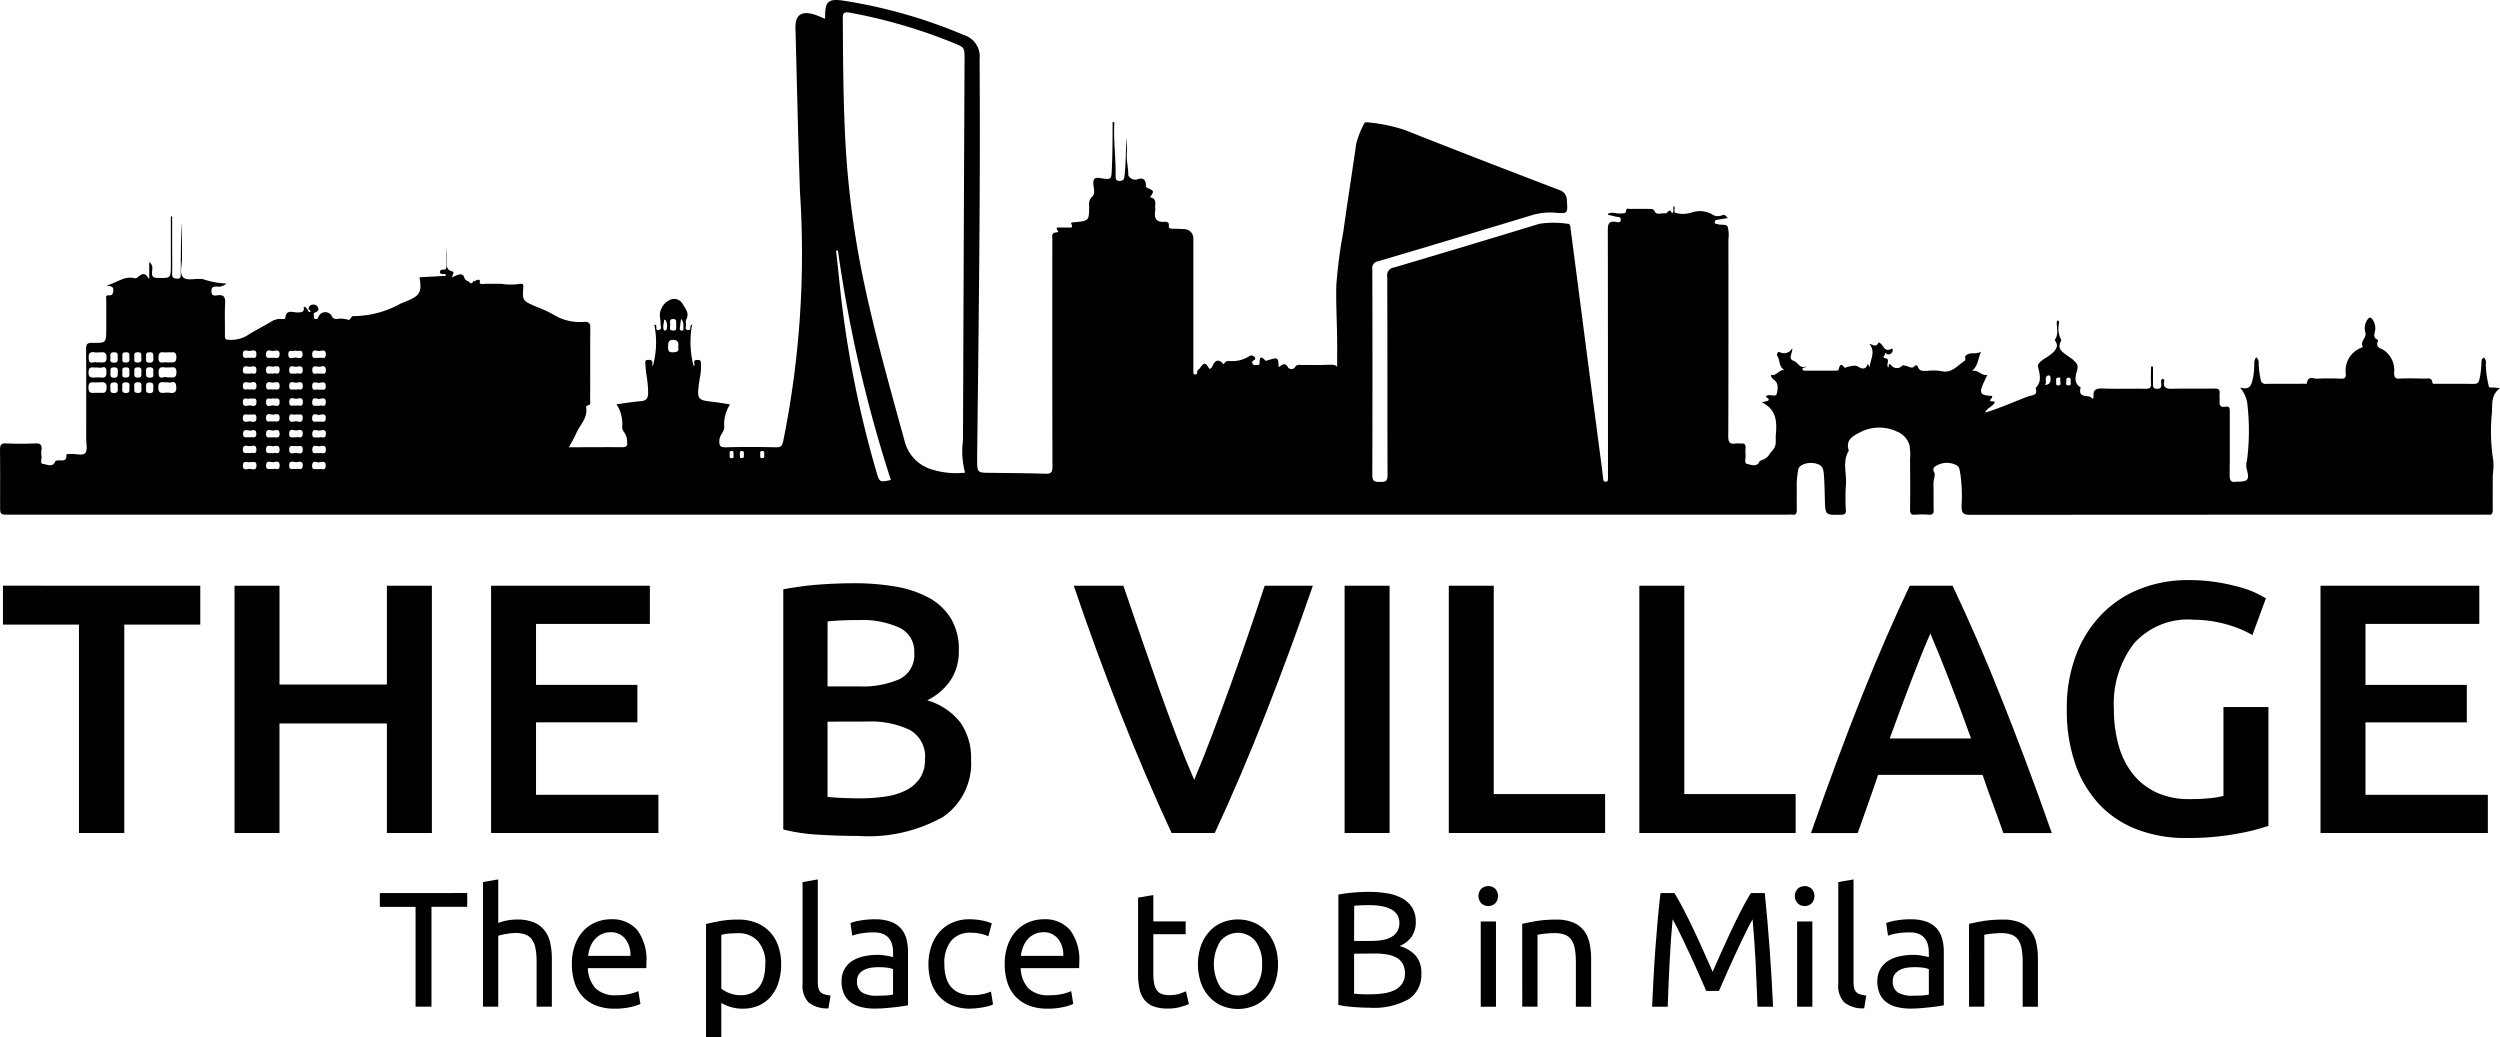 <svg xmlns="http://www.w3.org/2000/svg" xmlns:xlink="http://www.w3.org/1999/xlink" width="120.535" height="50" viewBox="0 0 120.535 50">
  <defs>
    <clipPath id="clip-path">
      <rect id="Rettangolo_29" data-name="Rettangolo 29" width="120.535" height="50"/>
    </clipPath>
  </defs>
  <g id="Raggruppa_44" data-name="Raggruppa 44" clip-path="url(#clip-path)">
    <path id="Tracciato_80" data-name="Tracciato 80" d="M36.848,21.921c-.01-.075.034-.185-.109-.175-.116.008-.084.1-.084.168s-.032.186.108.176c.116-.008.075-.1.086-.169m-1.181.017c.025.047-.031.15.091.153s.106-.1.106-.181.022-.159-.091-.165c-.147-.007-.087.109-.107.192m-.3-.028c-.013-.064.036-.164-.085-.166-.137,0-.1.106-.1.182s-.025.162.087.166c.144.005.084-.112.1-.182m-3.344-6.494c-.018.189-.09.352-.006.517.005.01.1,0,.109-.022a.558.558,0,0,0-.045-.487s-.015,0-.057-.009m.809-.038c-.023.177-.041.312-.058.446-.008.06.009.108.075.118.1.014.1-.056.1-.121-.01-.134.037-.28-.116-.443M99.623,18.4c.006.075-.052.174.1.182s.117-.077.112-.163.037-.214-.109-.21c-.108,0-.109.1-.1.19m-.288-.014c-.041-.051.076-.2-.1-.182-.146.012-.1.129-.1.215s-.027.171.113.162.076-.116.092-.2m-.75.189c.316-.051.271-.23.268-.382a.09.09,0,0,0-.143-.071c-.171.11,0,.287-.125.453M5.9,17.239c.018.087-.065.24.162.241.18,0,.187-.089.175-.217s.064-.284-.179-.278c-.194,0-.156.123-.158.255m.914,0c-.016-.108.059-.256-.166-.257s-.171.137-.169.255-.053.234.149.241.2-.1.186-.239m-.578.695c0-.1.041-.22-.161-.224-.223,0-.175.134-.175.255s-.042.234.159.238c.22,0,.176-.131.177-.269m.577.042c0-.134.047-.271-.175-.266-.2,0-.16.126-.16.238s-.044.26.176.255c.2,0,.156-.127.159-.227m5.226,3.11c.118-.039.322.091.319-.178,0-.25-.194-.153-.3-.148s-.328-.118-.339.145.2.148.322.181m2.187-4.193c-.093.092-.324-.094-.327.183s.208.169.333.164.363.116.353-.172c-.008-.268-.233-.092-.359-.175m-7.41,1.784c-.013-.1.06-.245-.164-.248s-.183.124-.177.248-.056.262.164.267.177-.129.176-.266m.574-.731c-.011-.089.059-.236-.165-.238s-.182.122-.184.25-.017.252.188.248.164-.119.161-.26m0-.7c0-.135.038-.268-.176-.265-.187,0-.183.108-.171.231s-.066.266.161.271c.2,0,.2-.108.185-.237m-1.15,1.448c0-.132.043-.264-.175-.264s-.163.145-.166.259-.045.259.173.257.158-.147.168-.252m-.567-1.46c0-.12.043-.255-.174-.253-.181,0-.191.1-.175.227.014.11-.072.268.158.275.2.006.209-.1.191-.249m26.931-1.555c-.028-.11.073-.306-.162-.3-.183.005-.133.167-.127.272s-.09.276.139.283c.2.005.137-.141.15-.255m-27.281,3c.014.112-.057.263.163.269.2.006.2-.11.19-.246-.01-.113.059-.263-.164-.267-.2,0-.2.1-.189.244m1.72,0c0,.146-.03.275.179.273s.165-.144.169-.263.033-.252-.178-.25-.162.142-.17.241m8.347.892c.081-.089.31.117.318-.173s-.2-.174-.32-.168-.324-.133-.335.15.2.138.337.191m-.009-.778c.117-.053.334.1.326-.18s-.215-.153-.334-.156-.326-.114-.321.166.222.107.328.169m-.007,1.541c.111-.055.323.107.333-.168s-.2-.17-.32-.165-.324-.132-.335.148.2.142.321.184m0,2.292c.1-.073.316.119.332-.161s-.193-.184-.315-.175-.322-.127-.34.148.2.141.323.188M5.329,17.912c-.008.178-.034.291.16.3s.192-.112.19-.248.028-.254-.185-.252-.161.146-.165.2m6.708.874c.121-.052.334.1.328-.181s-.212-.153-.33-.156-.327-.106-.325.165.221.11.326.172m2.22,3.833c.1-.071.317.111.339-.157s-.183-.191-.309-.181-.35-.126-.344.175c.005.259.2.109.314.164m-1.1-3.835c.115-.052.329.1.327-.175s-.208-.161-.328-.161-.324-.112-.325.162.214.119.326.174m1.128.008c.087-.083.315.109.315-.179,0-.273-.207-.166-.327-.163s-.324-.121-.328.158.211.124.34.185m-1.128,3.826c.1-.065.319.114.327-.166s-.2-.176-.318-.169-.324-.12-.335.152.2.138.326.184m-1.1-3.413c-.1.074-.341-.127-.346.18,0,.253.188.169.3.157.125-.014.349.139.356-.163.007-.259-.186-.132-.309-.174m1.083-.005c-.09.076-.315-.107-.311.183s.21.159.327.159.326.116.327-.16-.214-.123-.343-.182m-1.078,3.07c-.114.06-.345-.119-.35.178,0,.251.19.166.3.154.125-.013.349.137.355-.162.005-.253-.184-.135-.3-.17m2.208-2.71c.1-.066.321.115.328-.169s-.2-.174-.321-.168-.325-.134-.334.152.2.137.326.185M15.393,21.1c.082-.08.3.114.318-.168s-.195-.18-.315-.173-.324-.124-.34.148.191.154.337.193m0-3.079c.12-.047.336.1.319-.185s-.219-.146-.34-.152-.327-.1-.314.175.229.1.334.162m-.01,3.834c.108-.061.325.111.33-.169s-.2-.171-.323-.168-.325-.116-.331.158.208.129.325.18M14.269,21.5c-.115.048-.325-.1-.326.175s.208.161.324.16.328.118.329-.157-.21-.132-.328-.178m-1.116-1.174c.115-.049.326.1.33-.173s-.208-.162-.325-.16-.325-.125-.329.154.206.133.324.179m1.122-.349c-.1.068-.319-.123-.333.161s.192.182.313.174.326.121.342-.15-.2-.14-.322-.186m-1.117-1.951c.08-.095.3.114.324-.164s-.18-.193-.308-.183-.351-.119-.345.177c0,.255.2.113.329.17m-1.108,0c.079-.088.306.12.315-.168.009-.272-.192-.18-.314-.174s-.326-.114-.34.152.2.141.339.19m3.327-.764c.11-.056.325.108.333-.169s-.2-.173-.322-.168-.324-.125-.334.154.2.142.322.184m-3.326,2.715c-.1.069-.318-.112-.34.158s.183.191.309.181.351.124.345-.177c-.006-.261-.2-.107-.314-.163m2.214-1.957c.1-.064.314.111.332-.159s-.189-.188-.313-.177-.322-.125-.34.148.191.15.321.189m-1.1,3.838c.081-.084.307.116.317-.168.009-.267-.192-.182-.317-.175s-.323-.116-.337.152.2.144.336.19m-1.112,0c.085-.082.311.111.313-.178,0-.273-.2-.168-.322-.167s-.326-.108-.333.16.209.128.342.185m1.095-4.6c.109-.051.318.107.334-.161s-.189-.185-.313-.176-.324-.124-.34.148.185.161.319.189m-1.091,0c.115-.039.3.087.309-.164.005-.3-.219-.167-.346-.174-.112-.006-.3-.1-.308.149-.006.3.224.138.345.189m2.222,3.836c.083-.076.3.115.319-.165s-.193-.184-.314-.175-.324-.13-.34.146.185.16.335.193m-1.133,0c.12-.042.347.1.337-.19-.009-.248-.2-.15-.31-.144s-.324-.127-.342.144.182.165.316.19M32.7,16.734c.027-.187,0-.338-.226-.348s-.265.116-.263.311,0,.3.25.289c.2-.01.285-.056.239-.252m-28.052.74c.068,0,.111,0,.153,0,.155-.009.331.072.337-.227s-.159-.262-.339-.258a1.1,1.1,0,0,1-.225,0c-.284-.054-.316.1-.294.326.03.307.27.088.368.161m.108.243c-.068,0-.111,0-.154,0-.157.006-.328-.068-.333.23s.171.251.344.251a1.355,1.355,0,0,1,.225,0c.247.043.306-.061.295-.3-.016-.357-.28-.1-.376-.186m3.278.481h.122c.175,0,.355.057.35-.253s-.185-.219-.341-.227a1.827,1.827,0,0,1-.226,0c-.256-.047-.3.073-.291.3.02.358.289.09.386.181m0-.724h.122c.179,0,.352.048.346-.258s-.19-.216-.343-.226c-.086-.006-.174.008-.259,0-.2-.026-.25.041-.259.245-.018.392.267.187.394.242m-3.328.962c-.022,0-.043,0-.064,0-.168.016-.379-.092-.379.25s.211.24.382.252c.085.006.172-.005.257,0,.158.015.211-.034.231-.208.045-.4-.228-.281-.427-.3m3.4,0c-.068,0-.112,0-.155,0-.177-.01-.323-.032-.321.247s.128.275.319.259a.868.868,0,0,1,.227,0c.3.054.349-.112.313-.353-.044-.291-.278-.085-.382-.153M40.4,12.076l-.091.012c.027.239.054.479.08.718.028.258.056.516.082.774a51,51,0,0,0,1.788,9.178c.146.5.15.5.694.385A65.26,65.26,0,0,1,40.4,12.076m6.13,10.714a3.948,3.948,0,0,1-.1-1.558q.033-9.186.075-18.372c0-.561.008-.573-.531-.789a25.425,25.425,0,0,0-5-1.461c-.294-.053-.341.019-.339.29.011,1.807.017,3.613.1,5.419a44.494,44.494,0,0,0,.753,6.468c.555,2.864,1.356,5.667,2.126,8.478a1.915,1.915,0,0,0,1.268,1.356,3.941,3.941,0,0,0,1.646.168m49.224-2.908c.693-.211,1.352-.511,2.028-.766.181-.068.5-.038.36-.4.317-.319.207-.666.118-1.042-.034-.145.193-.293.343-.4a1.958,1.958,0,0,0,.434-.328c.113-.14.2-.281.082-.462-.021-.033-.053-.091-.041-.109.178-.248.093-.525.088-.791a.159.159,0,0,1,.039-.133c.088.027.081.068.072.146a1.117,1.117,0,0,0,.072.721c.02.034.042.09.027.116-.222.4.089.553.332.739a2.231,2.231,0,0,1,.262.19c.127.131.257.217.179.488-.068.236-.188.6.149.818.009.005.021.018.019.025-.153.586.452.267.56.543.049-.058.073-.074.072-.087-.059-.375.13-.43.459-.417.682.027,1.365,0,2.047.012.2,0,.269-.056.257-.257-.016-.269,0-.54,0-.811l.095,0c0,.273,0,.547,0,.821,0,.138-.013.249.192.248.185,0,.219-.076.209-.233-.005-.08-.034-.172.039-.241.076-.016.112.036.1.087-.07.364.129.394.422.386.671-.018,1.343,0,2.014-.01.186,0,.256.055.236.239-.012.107.007.217,0,.324-.023.215.012.363.283.312.222-.041.206.111.206.259,0,1.006.008,2.013-.007,3.019,0,.261.051.39.33.337a.186.186,0,0,1,.032,0c.53,0,.607-.094.458-.616a.858.858,0,0,1,.016-.4,11.056,11.056,0,0,0,.03-2.626,1.472,1.472,0,0,0-.368-.9c.547.163.56-.194.642-.52a3.705,3.705,0,0,0,.047-.705.623.623,0,0,1,.091-.233.3.3,0,0,1,.12.218,4.524,4.524,0,0,0,.1.866.231.231,0,0,0,.268.2c.6-.009,1.191,0,1.787-.006.062,0,.169.023.177-.038.044-.361.315-.2.489-.207.389-.021.78-.015,1.169,0,.171.005.216-.048.216-.218a1.181,1.181,0,0,1,.736-1.271c.029-.011.056-.028.084-.042-.159-.267.2-.446.12-.694a.721.721,0,0,1,.157-.69.1.1,0,0,1,.139,0,.724.724,0,0,1,.162.659c-.034.126-.069.284.108.365.023.011.053.06.045.076-.144.316.135.347.3.455a1.168,1.168,0,0,1,.476,1.071c0,.223.048.3.282.286.4-.021.8-.009,1.2,0,.147,0,.334-.07.362.191.009.086.127.058.2.058.607,0,1.213,0,1.82.006.15,0,.2-.059.242-.193a3.747,3.747,0,0,0,.1-.768c.013-.115-.014-.248.127-.31a.346.346,0,0,1,.088.316,4.849,4.849,0,0,0,.135,1.032c.007.114.1.095.169.1a1.731,1.731,0,0,1,.379.034c-.423.3-.372.736-.384,1.131a8.913,8.913,0,0,0,.06,2.345,2.949,2.949,0,0,1-.023.689c0,.565-.008,1.13,0,1.694,0,.184-.048.261-.234.234a1.125,1.125,0,0,0-.162,0q-12.4,0-24.8.009c-.352,0-.415-.1-.417-.428a7.594,7.594,0,0,0-.053-1.514c-.042-.206-.026-.381-.229-.469a1,1,0,0,0-.879.014c-.117.06-.281.129-.148.372.053.1-.052.359-.046.555.012.411,0,.823.012,1.233.007.191-.064.241-.241.23a4.333,4.333,0,0,0-.65,0c-.21.019-.25-.062-.248-.256.011-.8.006-1.6,0-2.4a2.831,2.831,0,0,0-.027-.688,1.007,1.007,0,0,0-.619-.67,1.994,1.994,0,0,0-1.729.024c-.333.172-.762.366-.578.905-.331.531-.087,1.113-.142,1.668a9.338,9.338,0,0,0,0,1.2c.005.173-.051.213-.22.218-.787.02-.77.025-.793-.751-.012-.41-.017-.824-.053-1.235-.029-.33-.14-.412-.355-.475-.362-.107-.843.036-.877.29a4.764,4.764,0,0,0-.072.693c.007.411-.005.823.005,1.234,0,.176-.035.268-.23.241a1.666,1.666,0,0,0-.227,0H.439c-.434,0-.434,0-.434-.424,0-.9.007-1.8-.005-2.695,0-.233.042-.328.3-.316.465.022.932.022,1.4,0,.257-.012.329.082.3.315a.894.894,0,0,0,0,.291c.027.135-.1.37.087.387s.451.187.581-.129c.013-.03.093-.042.143-.045.179-.011.4.078.392-.255,0-.084.148-.045.229-.052.234-.021.553.1.679-.053s.044-.453.045-.689c0-1.439.008-2.879-.006-4.318,0-.25.067-.307.306-.3.667.011.667,0,.667-.67,0-.465,0-.931,0-1.4,0-.085-.048-.227.106-.221.188.009.22-.062.234-.237.017-.221-.149-.185-.318-.244.488-.112.846-.476,1.341-.342a.192.192,0,0,0,.146-.042c.271-.229.359-.226.563.093v-.834c.221.172.135.355.134.5,0,.187.032.259.244.265.665.017.664.028.664-.641V10.435H8.3v1.259c0,.509.009,1.018,0,1.526,0,.187.08.2.23.214.179.012.186-.083.185-.215,0-.828,0-1.657.062-2.487,0,.564-.008,1.128,0,1.692.007.331-.147.772.068.96.189.165.625.024.942.076a3.982,3.982,0,0,0,1.128.211.557.557,0,0,1-.468.145c-.16,0-.253.017-.254.225,0,.231.134.218.271.2.314-.049.408.066.39.383-.029.518,0,1.038-.011,1.558,0,.152.035.206.2.2a1.5,1.5,0,0,0,.865-.2c.361-.236.751-.428,1.124-.647a.844.844,0,0,1,.548-.157c.061.008.172.019.176-.038.034-.448.375-.269.592-.275s.344-.025.29-.274c.137,0,.151.107.208.164.017.048.032.1.1.089a.086.086,0,0,0,.027-.011c-.017-.045-.026-.1-.088-.107a.2.2,0,0,1,.2-.239.224.224,0,0,1,.241.13c.069.145-.006.2-.145.255-.09.032-.04.153-.04.235,0,.05.035.068.084.073.109.013.111-.079.146-.139a.354.354,0,0,1,.617-.019.239.239,0,0,0,.272.156,1.117,1.117,0,0,1,.481.026c.2.083.143-.181.313-.163a4.692,4.692,0,0,0,2.254-.6l.329-.136c.611-.251.71-.436.589-1.137L21.5,13.3c-.02-.152-.1-.068-.152-.081s-.142-.021-.139-.1A.125.125,0,0,1,21.34,13c.21.019.187-.12.186-.25,0-.281,0-.562.018-.842,0,.246.007.492,0,.738-.008.194,0,.369.231.429.192.049.011.176.029.295.223-.108.5-.257.579.005.057.194.219.153.282.271.014.026.126.014.14-.077.037-.042.119.028.139-.055.092-.014.219-.095.188.11-.008.05.007.052.129.074l.133-.014H24.1l.073,0a2.779,2.779,0,0,0,.895,0c.142-.007.173.005.162.166-.045.645-.032.638.548.909a6.168,6.168,0,0,1,1.064.5,2.424,2.424,0,0,0,1.351.256c.213.011.268.076.267.284-.01,1.158,0,2.316-.007,3.474,0,.107.056.252-.13.278a.076.076,0,0,0-.061.1c.08.513-.312.844-.488,1.257-.088.206-.207.4-.344.655h.611c.65,0,1.3-.008,1.95,0,.2,0,.271-.052.246-.255a.8.8,0,0,0-.136-.455.425.425,0,0,1-.1-.335,1.675,1.675,0,0,0-.278-1.025c.4-.053.793-.121,1.189-.152.249-.02.323-.141.338-.364a5.323,5.323,0,0,0-.088-.934c-.016-.15-.038-.3-.042-.452,0-.1-.068-.24.149-.24.179,0,.2.074.181.213a.358.358,0,0,0,.023.1,4.28,4.28,0,0,0,.076-2c.022,0,.044-.006.058,0,.1.052-.052.286.157.246.17-.032.079-.194.084-.294.01-.238-.1-.462.032-.719a.829.829,0,0,1,.386-.422.467.467,0,0,1,.629.152c.12.216.368.459.194.775a.264.264,0,0,0-.013.19c.036.107-.111.285.094.318s.033-.21.2-.263a4.574,4.574,0,0,0,.07,2c.074-.033.031-.106.029-.162,0-.124.057-.129.162-.131s.159.023.162.135a2.811,2.811,0,0,1-.033.646c-.032.159-.056.32-.075.481-.071.6-.01.68.583.746.161.018.322.041.483.065s.295.046.45.071a1.714,1.714,0,0,0-.284,1.05c.035.245-.217.409-.231.662s.006.365.309.356c.812-.023,1.625-.018,2.437,0,.227,0,.281-.084.327-.282A45.533,45.533,0,0,0,38.569,9.24c-.091-2.628-.147-5.257-.217-7.886-.016-.616.268-.834.877-.665a4.942,4.942,0,0,1,.538.219.908.908,0,0,0,.016-.114c-.005-.717.154-.867.863-.765a24.492,24.492,0,0,1,5.815,1.655,1.082,1.082,0,0,1,.769,1.158c.045,6.407-.046,12.814-.118,19.22,0,.1,0,.195,0,.292.014.387.068.435.46.441.942.012,1.885.016,2.827.045.266.008.344-.056.344-.332q-.014-5.487-.005-10.974c0-.148-.063-.31.211-.333.2-.017-.077-.126.021-.232.143,0,.322.007.5,0,.1-.005.3.068.181-.182-.023-.046,0-.058.117-.069.744-.068.744-.068.745-.8a.493.493,0,0,1,.158-.45c.146-.127.058-.391.045-.59-.017-.261.061-.337.323-.294.562.093.544.082.568-.474.032-.743.037-1.485.037-2.228.113,0,.083.07.081.11-.042.821.077,1.637.063,2.457,0,.152-.006.28.206.273s.211-.132.228-.284c.068-.6.043-1.2.108-1.806,0,.249.016.5,0,.746-.028.347.068.683.069,1.027,0,.165.265.306.429.245.262-.1.408-.01.421.262,0,.077-.006.122.1.163.3.12.3.16.09.439.249.026.284.187.259.39-.01.085.011.175,0,.259-.06.346.033.554.432.532.116-.006.248.008.225.191-.015.122.069.138.165.141.184,0,.368.01.552.019a.448.448,0,0,1,.464.479q0,3.1,0,6.2c0,.076,0,.152,0,.227,0,.06.018.1.09.1s.1-.035.095-.1c-.01-.111.091-.141.132-.2.161-.242.26-.321.427-.008.043.08.135.013.179-.09.1-.246.258-.383.5-.133.039.041.043.06.072,0,.066-.134.186-.114.308-.114a1.472,1.472,0,0,0,.888-.232.188.188,0,0,1,.261.041c.084.084.008.126-.061.167a.107.107,0,0,0-.025.168c.052.073.137.044.211.049s.12-.026.118-.111c-.006-.252.059-.347.265-.115.036.041.075.01.115,0,.519-.156.519-.156.54.33.154-.1.3-.275.454.018a.217.217,0,0,0,.315.009c.1-.189.245-.132.381-.134.379-.006.759.008,1.137-.005.3-.01.609-.049.53.263,0-.409.006-.972,0-1.535-.011-.855-.059-1.71-.039-2.564a23.312,23.312,0,0,1,.341-2.6c.193-1.413.421-2.822.62-4.235a4.411,4.411,0,0,1,.364-.928c.046-.123.148-.1.246-.088a7.825,7.825,0,0,1,1.737.365c2.47.98,4.95,1.936,7.431,2.886a.512.512,0,0,1,.377.515c.045.623.057.635-.562.584a3.108,3.108,0,0,0-1.178.136q-3.675,1.115-7.358,2.206a.322.322,0,0,0-.282.374q.013,4.968,0,9.935c0,.333.141.324.379.33s.356-.026.355-.323c-.012-3.192,0-6.385-.015-9.578a.374.374,0,0,1,.327-.438q3.512-1.038,7.015-2.108a4.67,4.67,0,0,1,1.352,0c.141,0,.132.124.143.214q.334,2.54.662,5.081.41,3.135.823,6.27.047.354.088.708c.009.077.009.16.113.164.133,0,.117-.1.12-.183s0-.152,0-.227q0-5.877-.007-11.753c0-.3.078-.405.373-.367.084.011.242.078.25-.1.007-.166-.144-.125-.239-.149-.124-.033-.249-.06-.374-.089,0-.026,0-.054.011-.058.207-.1.419.022.629-.01.1-.015.217.032.233-.142.012-.128.137-.073.212-.074.3-.007.607-.006.91,0,.107,0,.192-.022.267.141s.332.042.505.074c.1.02.191-.3.311-.011.009.023.069-.05.074-.108.007-.082-.03-.171.031-.244.082.106-.059.319.09.343a1.341,1.341,0,0,0,.765-.027,1.241,1.241,0,0,1,.955.076.492.492,0,0,0,.489.068c.169-.076.182.033.3.128-.189.03-.332.054-.475.075-.076.011-.158.01-.16.117s.079.082.136.1c.162.061.416-.02.484.124a1.5,1.5,0,0,1,.037.6c0,3.171.006,6.342-.007,9.513,0,.3.087.382.359.34.085-.013.174.006.259,0,.18-.02.229.068.216.229a1.542,1.542,0,0,0,0,.324c.02.152-.09.4.077.433.185.033.475.182.607-.142.006-.014.037-.019.057-.026.395-.15.318-.22.55-.475s.146-.489.166-.727c.05-.616.075-1.24-.678-1.605.257-.06.5-.071.2-.259.03-.077.073-.071.115-.08.141-.031.374.088.408-.066.049-.222.113-.5-.139-.685a.278.278,0,0,1-.141-.232c.267.077.371-.251.653-.236-.286-.151-.2-.458-.34-.667a.149.149,0,0,1,.03-.18c.049-.049.092.005.139.013a.435.435,0,0,0,.541-.211c.046.228-.235.5.084.612.207.073.284.39.579.266-.034.1-.152.02-.161.11s.069.092.132.093c.488,0,.975,0,1.463,0,.05,0,.137-.016.144-.042.05-.181.078-.375.29-.1.013.017.113-.041.174-.051.173-.028.332-.107.521.024.1.067.333.138.4-.122.011-.04.042-.02.111.127.03-.393.306-.74-.015-1.126.172.027.314.179.422-.032.029-.057.072-.03.123.014.148.125.212.431.52.252.055-.032.075.069.058.116a.213.213,0,0,1-.252.152c-.053-.013-.1-.162-.119.009,0,.038-.191.146.049.188.209.037,0,.284.1.425.065.05-.018-.31.173-.074a.342.342,0,0,0,.5.012c.067-.078.132,0,.2,0,.136.016.274.165.416,0,.063-.073.134-.005.153.046.086.236.28.189.457.189a2.684,2.684,0,0,1,.648.009c.516.134.78-.252,1.13-.477.124-.08-.029-.188.09-.283.218-.174.451-.018.721-.173-.162.348-.131.665-.434.92.331-.041.459.265.741.2-.452.884-.431.976.215,1.014.057.107-.086.131-.088.228.05.078.158-.008.227.073-.083.208-.348.262-.454.463a.393.393,0,0,0-.029.062c.032.021.051,0,.061-.028" transform="translate(0 0)"/>
    <path id="Tracciato_81" data-name="Tracciato 81" d="M453.529,94.092c-.01.032-.029.049-.061.028a.39.39,0,0,1,.029-.062l.032.033" transform="translate(-357.773 -74.21)"/>
    <path id="Tracciato_82" data-name="Tracciato 82" d="M10.19,133.819v1.875H6.526v10.047H4.341V135.694H.676v-1.875Z" transform="translate(-0.534 -105.58)"/>
    <path id="Tracciato_83" data-name="Tracciato 83" d="M60.932,133.819H63.1v11.922H60.932V140.46H55.753v5.282H53.586V133.819h2.168v4.765h5.178Z" transform="translate(-42.278 -105.58)"/>
    <path id="Tracciato_84" data-name="Tracciato 84" d="M112.2,145.741V133.819h7.656v1.841h-5.488V138.6h4.886v1.807h-4.886V143.9h5.9v1.841Z" transform="translate(-88.524 -105.579)"/>
    <path id="Tracciato_85" data-name="Tracciato 85" d="M181.1,139.923v3.63q.361.035.774.051t.757.017a8.455,8.455,0,0,0,1.247-.086,3.24,3.24,0,0,0,1-.3,1.782,1.782,0,0,0,.671-.577,1.6,1.6,0,0,0,.249-.929,1.459,1.459,0,0,0-.74-1.411,4.386,4.386,0,0,0-2.047-.4Zm0-1.7h1.531a4.408,4.408,0,0,0,1.944-.353,1.288,1.288,0,0,0,.705-1.264,1.257,1.257,0,0,0-.731-1.221,4.3,4.3,0,0,0-1.9-.361q-.5,0-.886.017c-.258.012-.479.029-.662.051Zm1.462,7.209q-.947,0-1.91-.06a8.888,8.888,0,0,1-1.686-.25V133.54q.378-.068.808-.129t.877-.094q.447-.035.886-.051t.835-.017a11.66,11.66,0,0,1,2.013.163,5.123,5.123,0,0,1,1.609.542,2.817,2.817,0,0,1,1.058,1,2.891,2.891,0,0,1,.378,1.531,2.534,2.534,0,0,1-.4,1.445,2.87,2.87,0,0,1-1.127.964,3.132,3.132,0,0,1,1.6,1.067,2.949,2.949,0,0,1,.516,1.789,3.126,3.126,0,0,1-1.342,2.761,7.346,7.346,0,0,1-4.112.92" transform="translate(-141.201 -105.129)"/>
    <path id="Tracciato_86" data-name="Tracciato 86" d="M250.041,145.741q-1.291-2.787-2.488-5.832t-2.229-6.09h2.392l.845,2.46q.431,1.256.862,2.469t.863,2.348q.431,1.135.845,2.082.4-.946.828-2.073t.871-2.348q.44-1.221.871-2.477t.828-2.46h2.323q-1.053,3.045-2.245,6.09t-2.486,5.832Z" transform="translate(-193.554 -105.579)"/>
    <rect id="Rettangolo_28" data-name="Rettangolo 28" width="2.168" height="11.922" transform="translate(64.829 28.24)"/>
    <path id="Tracciato_87" data-name="Tracciato 87" d="M338.546,143.866v1.875H331.01V133.819h2.168v10.047Z" transform="translate(-261.158 -105.58)"/>
    <path id="Tracciato_88" data-name="Tracciato 88" d="M382.079,143.866v1.875h-7.535V133.819h2.168v10.047Z" transform="translate(-295.505 -105.58)"/>
    <path id="Tracciato_89" data-name="Tracciato 89" d="M419.508,136.124q-.4.912-.9,2.22t-1.058,2.839h3.922q-.551-1.531-1.067-2.856t-.895-2.2m3.518,9.617q-.242-.705-.5-1.394t-.5-1.411H416.99q-.242.723-.492,1.419t-.491,1.385h-2.254q.67-1.91,1.272-3.527t1.177-3.062q.576-1.445,1.143-2.753t1.169-2.58h2.069q.6,1.273,1.17,2.58t1.144,2.753q.577,1.445,1.187,3.062t1.281,3.527Z" transform="translate(-326.439 -105.579)"/>
    <path id="Tracciato_90" data-name="Tracciato 90" d="M478.265,134.424a3.486,3.486,0,0,0-2.813,1.144,4.753,4.753,0,0,0-.972,3.174,6.309,6.309,0,0,0,.232,1.764,3.891,3.891,0,0,0,.688,1.368,3.143,3.143,0,0,0,1.136.886,3.715,3.715,0,0,0,1.592.318,9.615,9.615,0,0,0,.98-.043,3.963,3.963,0,0,0,.654-.112v-4.284h2.168v5.729a10,10,0,0,1-1.514.379,13.06,13.06,0,0,1-2.46.207,6.481,6.481,0,0,1-2.357-.413,4.887,4.887,0,0,1-1.815-1.2,5.468,5.468,0,0,1-1.161-1.944,7.834,7.834,0,0,1-.413-2.65,7.157,7.157,0,0,1,.456-2.649,5.732,5.732,0,0,1,1.247-1.953,5.242,5.242,0,0,1,1.858-1.213,6.24,6.24,0,0,1,2.271-.413,8.663,8.663,0,0,1,1.471.112,10.025,10.025,0,0,1,1.11.249,4.519,4.519,0,0,1,.765.292q.3.155.422.224l-.654,1.772a5.278,5.278,0,0,0-1.282-.524,5.926,5.926,0,0,0-1.608-.215" transform="translate(-372.56 -104.55)"/>
    <path id="Tracciato_91" data-name="Tracciato 91" d="M530.173,145.741V133.819h7.656v1.841h-5.488V138.6h4.886v1.807h-4.886V143.9h5.9v1.841Z" transform="translate(-418.292 -105.579)"/>
    <path id="Tracciato_92" data-name="Tracciato 92" d="M90.991,204.032v.664H89.267v4.816H88.5V204.7H86.777v-.664Z" transform="translate(-68.464 -160.976)"/>
    <path id="Tracciato_93" data-name="Tracciato 93" d="M110.348,207.059v-6.01l.735-.127v2.1a2.569,2.569,0,0,1,.9-.166,2.086,2.086,0,0,1,.815.138,1.277,1.277,0,0,1,.518.387,1.5,1.5,0,0,1,.273.6,3.474,3.474,0,0,1,.079.767v2.309h-.735v-2.151a3.517,3.517,0,0,0-.051-.648,1.1,1.1,0,0,0-.17-.435.672.672,0,0,0-.316-.241,1.392,1.392,0,0,0-.49-.075,1.931,1.931,0,0,0-.245.016q-.127.016-.241.035t-.206.044a1.119,1.119,0,0,0-.131.039v3.416Z" transform="translate(-87.061 -158.522)"/>
    <path id="Tracciato_94" data-name="Tracciato 94" d="M133.481,211.792a1.233,1.233,0,0,0-.249-.818.857.857,0,0,0-.708-.321.972.972,0,0,0-.447.1,1.054,1.054,0,0,0-.328.257,1.188,1.188,0,0,0-.21.364,1.811,1.811,0,0,0-.1.419Zm-2.823.4a2.623,2.623,0,0,1,.158-.953,1.988,1.988,0,0,1,.419-.676,1.7,1.7,0,0,1,.6-.4,1.872,1.872,0,0,1,.7-.135,1.584,1.584,0,0,1,1.273.518,2.384,2.384,0,0,1,.443,1.578v.123a1.113,1.113,0,0,1-.008.138h-2.815a1.508,1.508,0,0,0,.371.973,1.363,1.363,0,0,0,1.012.332,2.688,2.688,0,0,0,.652-.067,2.342,2.342,0,0,0,.4-.131l.1.617a2.209,2.209,0,0,1-.471.15,3.343,3.343,0,0,1-.763.079,2.416,2.416,0,0,1-.929-.162,1.725,1.725,0,0,1-.644-.447,1.813,1.813,0,0,1-.376-.676,2.86,2.86,0,0,1-.122-.858" transform="translate(-103.085 -165.706)"/>
    <path id="Tracciato_95" data-name="Tracciato 95" d="M164.2,212.255a1.58,1.58,0,0,0-.356-1.107,1.225,1.225,0,0,0-.949-.387,4.388,4.388,0,0,0-.518.024,2.114,2.114,0,0,0-.3.055v2.594a1.509,1.509,0,0,0,.387.214,1.461,1.461,0,0,0,.554.1,1.18,1.18,0,0,0,.541-.115.991.991,0,0,0,.368-.316,1.333,1.333,0,0,0,.206-.474,2.607,2.607,0,0,0,.063-.589m.767,0a2.9,2.9,0,0,1-.123.862,1.947,1.947,0,0,1-.36.68,1.632,1.632,0,0,1-.581.443,1.863,1.863,0,0,1-.787.158,1.917,1.917,0,0,1-.629-.095,1.991,1.991,0,0,1-.407-.182v1.645h-.735v-5.449q.261-.063.652-.138a4.834,4.834,0,0,1,.906-.075,2.3,2.3,0,0,1,.854.15,1.828,1.828,0,0,1,.648.427,1.9,1.9,0,0,1,.415.676,2.6,2.6,0,0,1,.146.9" transform="translate(-127.3 -165.766)"/>
    <path id="Tracciato_96" data-name="Tracciato 96" d="M184.6,207.138a1.408,1.408,0,0,1-.965-.292,1.155,1.155,0,0,1-.285-.862v-4.934l.736-.127v4.943a1.191,1.191,0,0,0,.032.3.413.413,0,0,0,.1.19.445.445,0,0,0,.19.107,1.936,1.936,0,0,0,.293.06Z" transform="translate(-144.656 -158.522)"/>
    <path id="Tracciato_97" data-name="Tracciato 97" d="M193.95,213.713q.261,0,.463-.012a2.056,2.056,0,0,0,.336-.043v-1.226a.94.94,0,0,0-.257-.067,2.872,2.872,0,0,0-.431-.028,2.822,2.822,0,0,0-.352.024,1.091,1.091,0,0,0-.34.1.726.726,0,0,0-.257.206.54.54,0,0,0-.1.344.591.591,0,0,0,.253.55,1.319,1.319,0,0,0,.688.154m-.063-3.685a2.134,2.134,0,0,1,.747.115,1.212,1.212,0,0,1,.49.324,1.23,1.23,0,0,1,.265.5,2.414,2.414,0,0,1,.079.637v2.57l-.265.043q-.17.028-.384.051t-.463.044c-.166.013-.33.02-.494.02a2.7,2.7,0,0,1-.64-.071,1.433,1.433,0,0,1-.506-.225,1.031,1.031,0,0,1-.332-.407,1.423,1.423,0,0,1-.119-.609,1.173,1.173,0,0,1,.138-.585,1.1,1.1,0,0,1,.375-.4,1.744,1.744,0,0,1,.554-.222,3.029,3.029,0,0,1,.665-.071c.074,0,.15,0,.229.012s.154.019.225.032l.186.036.111.024v-.206a1.669,1.669,0,0,0-.039-.36.822.822,0,0,0-.143-.316.719.719,0,0,0-.28-.222,1.1,1.1,0,0,0-.463-.083,3.5,3.5,0,0,0-.636.051,2.233,2.233,0,0,0-.407.107l-.087-.609a2.277,2.277,0,0,1,.475-.123,4.1,4.1,0,0,1,.72-.059" transform="translate(-151.692 -165.706)"/>
    <path id="Tracciato_98" data-name="Tracciato 98" d="M214.144,214.338a2.236,2.236,0,0,1-.874-.158,1.759,1.759,0,0,1-.633-.443,1.839,1.839,0,0,1-.383-.676,2.811,2.811,0,0,1-.127-.866,2.609,2.609,0,0,1,.139-.87,2.049,2.049,0,0,1,.391-.684,1.757,1.757,0,0,1,.621-.451,2.01,2.01,0,0,1,.818-.162,3.27,3.27,0,0,1,.554.047,2.549,2.549,0,0,1,.53.15l-.166.625a1.767,1.767,0,0,0-.384-.127,2.168,2.168,0,0,0-.463-.047,1.169,1.169,0,0,0-.945.388,1.706,1.706,0,0,0-.328,1.131,2.322,2.322,0,0,0,.075.609,1.255,1.255,0,0,0,.237.475,1.057,1.057,0,0,0,.415.3,1.584,1.584,0,0,0,.617.107,2.324,2.324,0,0,0,.53-.055,1.888,1.888,0,0,0,.372-.119l.1.617a.776.776,0,0,1-.182.075,2.557,2.557,0,0,1-.269.063c-.1.019-.207.034-.32.047a2.818,2.818,0,0,1-.328.02" transform="translate(-167.362 -165.706)"/>
    <path id="Tracciato_99" data-name="Tracciato 99" d="M232.375,211.792a1.233,1.233,0,0,0-.249-.818.857.857,0,0,0-.708-.321.972.972,0,0,0-.447.1,1.054,1.054,0,0,0-.328.257,1.187,1.187,0,0,0-.21.364,1.811,1.811,0,0,0-.1.419Zm-2.823.4a2.623,2.623,0,0,1,.158-.953,1.991,1.991,0,0,1,.419-.676,1.7,1.7,0,0,1,.6-.4,1.873,1.873,0,0,1,.7-.135,1.583,1.583,0,0,1,1.273.518,2.383,2.383,0,0,1,.443,1.578v.123a1.113,1.113,0,0,1-.008.138h-2.815a1.508,1.508,0,0,0,.371.973,1.363,1.363,0,0,0,1.012.332,2.689,2.689,0,0,0,.652-.067,2.342,2.342,0,0,0,.4-.131l.1.617a2.2,2.2,0,0,1-.471.15,3.343,3.343,0,0,1-.763.079,2.416,2.416,0,0,1-.929-.162,1.728,1.728,0,0,1-.644-.447,1.815,1.815,0,0,1-.376-.676,2.859,2.859,0,0,1-.123-.858" transform="translate(-181.11 -165.706)"/>
    <path id="Tracciato_100" data-name="Tracciato 100" d="M260.755,205.756h1.558v.617h-1.558v1.9a2.277,2.277,0,0,0,.047.51.767.767,0,0,0,.142.317.513.513,0,0,0,.237.162,1.059,1.059,0,0,0,.332.047,1.551,1.551,0,0,0,.534-.075q.2-.075.281-.107l.142.609a2.684,2.684,0,0,1-.387.138,2.2,2.2,0,0,1-.633.083,1.921,1.921,0,0,1-.692-.107,1.011,1.011,0,0,1-.439-.321,1.283,1.283,0,0,1-.233-.526,3.456,3.456,0,0,1-.067-.724v-3.67l.736-.126Z" transform="translate(-205.148 -161.331)"/>
    <path id="Tracciato_101" data-name="Tracciato 101" d="M276.789,212.187a1.768,1.768,0,0,0-.313-1.1,1.091,1.091,0,0,0-1.7,0,2.106,2.106,0,0,0,0,2.207,1.091,1.091,0,0,0,1.7,0,1.768,1.768,0,0,0,.313-1.1m.767,0a2.6,2.6,0,0,1-.142.886,2.023,2.023,0,0,1-.4.68,1.76,1.76,0,0,1-.613.439,2.024,2.024,0,0,1-1.55,0,1.759,1.759,0,0,1-.613-.439,2.026,2.026,0,0,1-.4-.68,2.812,2.812,0,0,1,0-1.767,2.024,2.024,0,0,1,.4-.684,1.763,1.763,0,0,1,.613-.439,2.024,2.024,0,0,1,1.55,0,1.764,1.764,0,0,1,.613.439,2.022,2.022,0,0,1,.4.684,2.609,2.609,0,0,1,.142.882" transform="translate(-215.939 -165.706)"/>
    <path id="Tracciato_102" data-name="Tracciato 102" d="M306.534,206.752v1.929c.058.005.126.011.206.016s.149.009.241.012.2,0,.32,0a4.515,4.515,0,0,0,.644-.044,1.808,1.808,0,0,0,.534-.154.937.937,0,0,0,.368-.309.848.848,0,0,0,.139-.5.928.928,0,0,0-.1-.455.763.763,0,0,0-.3-.3,1.429,1.429,0,0,0-.463-.158,3.471,3.471,0,0,0-.6-.047Zm0-.617h.807a3.484,3.484,0,0,0,.538-.039,1.321,1.321,0,0,0,.439-.143.794.794,0,0,0,.292-.269.758.758,0,0,0,.107-.419.691.691,0,0,0-.111-.4.793.793,0,0,0-.3-.261,1.63,1.63,0,0,0-.455-.146,3.092,3.092,0,0,0-.554-.047q-.292,0-.458.008t-.3.024Zm.72,3.219q-.166,0-.36-.008t-.388-.024q-.194-.016-.383-.039a2.99,2.99,0,0,1-.348-.063v-5.315a3,3,0,0,1,.348-.063q.19-.023.383-.039t.384-.024q.19-.008.356-.008a5.293,5.293,0,0,1,.89.071,2.252,2.252,0,0,1,.72.241,1.308,1.308,0,0,1,.478.447,1.253,1.253,0,0,1,.174.68,1.212,1.212,0,0,1-.214.74,1.284,1.284,0,0,1-.57.431,1.654,1.654,0,0,1,.767.451,1.236,1.236,0,0,1,.285.87,1.4,1.4,0,0,1-.6,1.238,3.455,3.455,0,0,1-1.918.415" transform="translate(-241.248 -160.77)"/>
    <path id="Tracciato_103" data-name="Tracciato 103" d="M338.624,208.242h-.735v-4.112h.735Zm-.371-4.856a.472.472,0,0,1-.336-.131.516.516,0,0,1,0-.7.5.5,0,0,1,.672,0,.516.516,0,0,1,0,.7.473.473,0,0,1-.336.131" transform="translate(-266.497 -159.704)"/>
    <path id="Tracciato_104" data-name="Tracciato 104" d="M347.783,210.31q.253-.063.672-.135a5.84,5.84,0,0,1,.965-.071,2.087,2.087,0,0,1,.815.138,1.277,1.277,0,0,1,.518.387,1.5,1.5,0,0,1,.273.6,3.475,3.475,0,0,1,.079.767v2.31h-.735v-2.151a3.538,3.538,0,0,0-.051-.648,1.1,1.1,0,0,0-.17-.435.671.671,0,0,0-.316-.241,1.392,1.392,0,0,0-.49-.075q-.119,0-.245.008c-.084.005-.165.012-.241.02s-.145.017-.206.028l-.131.024V214.3h-.735Z" transform="translate(-274.391 -165.766)"/>
    <path id="Tracciato_105" data-name="Tracciato 105" d="M380.072,208.753q-.079-.189-.21-.482t-.281-.633q-.15-.34-.32-.7t-.32-.68q-.15-.32-.281-.573t-.21-.387q-.087.933-.142,2.021t-.095,2.194h-.751q.032-.712.071-1.436t.091-1.423q.051-.7.111-1.364t.131-1.258h.672q.214.348.459.822t.49.993q.245.518.474,1.036l.419.945.419-.945q.23-.518.474-1.036t.49-.993q.245-.474.459-.822h.672q.269,2.649.4,5.481h-.751q-.04-1.107-.095-2.194t-.142-2.021q-.079.135-.21.387t-.281.573q-.15.32-.32.68t-.32.7l-.281.633q-.13.293-.21.482Z" transform="translate(-297.807 -160.975)"/>
    <path id="Tracciato_106" data-name="Tracciato 106" d="M410.91,208.242h-.735v-4.112h.735Zm-.371-4.856a.472.472,0,0,1-.336-.131.516.516,0,0,1,0-.7.5.5,0,0,1,.672,0,.516.516,0,0,1,0,.7.473.473,0,0,1-.336.131" transform="translate(-323.529 -159.704)"/>
    <path id="Tracciato_107" data-name="Tracciato 107" d="M421.243,207.138a1.408,1.408,0,0,1-.965-.292,1.155,1.155,0,0,1-.285-.862v-4.934l.736-.127v4.943a1.191,1.191,0,0,0,.032.3.413.413,0,0,0,.1.19.442.442,0,0,0,.19.107,1.932,1.932,0,0,0,.292.06Z" transform="translate(-331.363 -158.522)"/>
    <path id="Tracciato_108" data-name="Tracciato 108" d="M430.6,213.713q.261,0,.463-.012a2.056,2.056,0,0,0,.336-.043v-1.226a.943.943,0,0,0-.257-.067,2.873,2.873,0,0,0-.431-.028,2.822,2.822,0,0,0-.352.024,1.09,1.09,0,0,0-.34.1.726.726,0,0,0-.257.206.54.54,0,0,0-.1.344.591.591,0,0,0,.253.55,1.319,1.319,0,0,0,.688.154m-.063-3.685a2.132,2.132,0,0,1,.747.115,1.212,1.212,0,0,1,.49.324,1.23,1.23,0,0,1,.265.5,2.414,2.414,0,0,1,.079.637v2.57l-.265.043q-.17.028-.384.051t-.463.044c-.166.013-.331.02-.494.02a2.7,2.7,0,0,1-.64-.071,1.433,1.433,0,0,1-.507-.225,1.031,1.031,0,0,1-.332-.407,1.422,1.422,0,0,1-.119-.609,1.173,1.173,0,0,1,.138-.585,1.1,1.1,0,0,1,.375-.4,1.744,1.744,0,0,1,.554-.222,3.028,3.028,0,0,1,.664-.071c.074,0,.15,0,.229.012s.154.019.225.032l.186.036.111.024v-.206a1.669,1.669,0,0,0-.039-.36.822.822,0,0,0-.143-.316.718.718,0,0,0-.28-.222,1.1,1.1,0,0,0-.463-.083,3.5,3.5,0,0,0-.636.051,2.235,2.235,0,0,0-.408.107l-.087-.609a2.276,2.276,0,0,1,.475-.123,4.1,4.1,0,0,1,.72-.059" transform="translate(-338.402 -165.706)"/>
    <path id="Tracciato_109" data-name="Tracciato 109" d="M449.862,210.31q.253-.063.672-.135a5.838,5.838,0,0,1,.965-.071,2.086,2.086,0,0,1,.815.138,1.278,1.278,0,0,1,.518.387,1.5,1.5,0,0,1,.273.6,3.475,3.475,0,0,1,.079.767v2.31h-.735v-2.151a3.538,3.538,0,0,0-.051-.648,1.1,1.1,0,0,0-.17-.435.671.671,0,0,0-.316-.241,1.392,1.392,0,0,0-.49-.075q-.119,0-.245.008c-.085.005-.165.012-.241.02s-.145.017-.206.028l-.131.024V214.3h-.735Z" transform="translate(-354.928 -165.766)"/>
  </g>
</svg>
